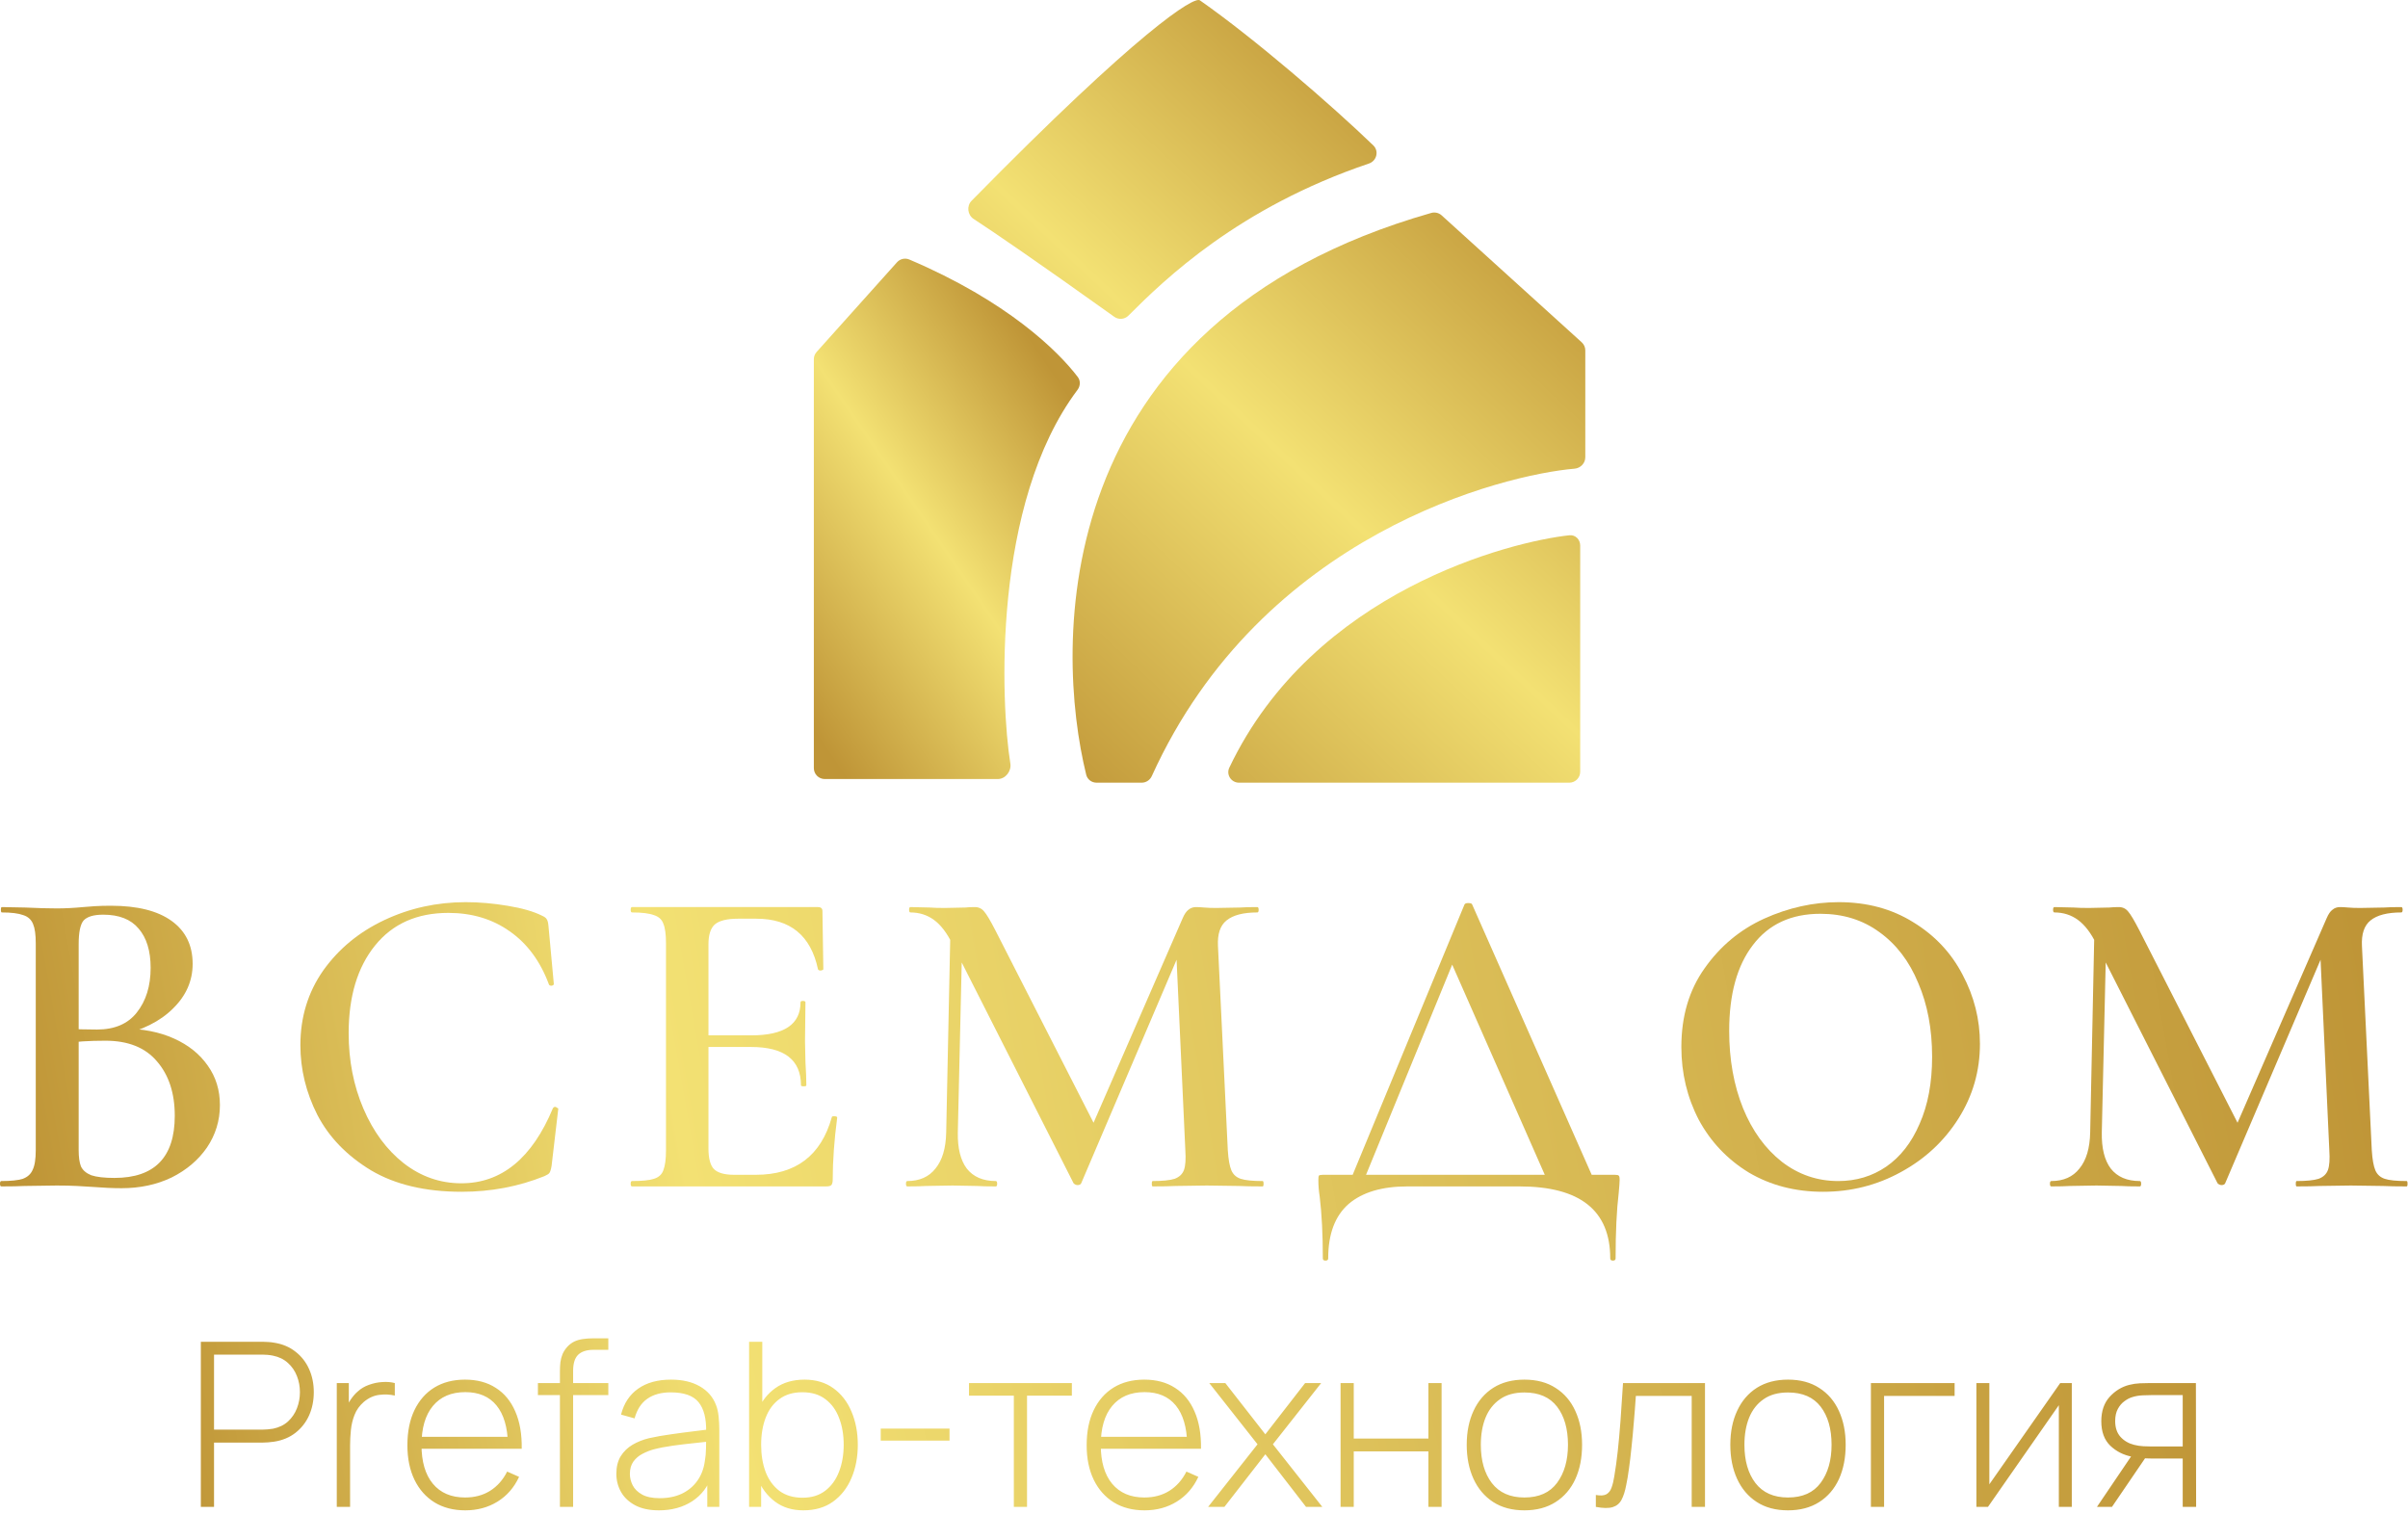 <?xml version="1.0" encoding="UTF-8"?> <svg xmlns="http://www.w3.org/2000/svg" width="441" height="282" viewBox="0 0 441 282" fill="none"><path d="M36.783 276V245.76H48.186C48.48 245.76 48.795 245.774 49.131 245.802C49.481 245.816 49.845 245.858 50.223 245.928C51.735 246.166 53.03 246.712 54.108 247.566C55.2 248.406 56.033 249.47 56.607 250.758C57.181 252.032 57.468 253.439 57.468 254.979C57.468 256.533 57.181 257.954 56.607 259.242C56.033 260.516 55.2 261.58 54.108 262.434C53.03 263.274 51.735 263.813 50.223 264.051C49.845 264.107 49.481 264.149 49.131 264.177C48.795 264.205 48.48 264.219 48.186 264.219H39.198V276H36.783ZM39.198 261.846H48.144C48.396 261.846 48.683 261.832 49.005 261.804C49.341 261.776 49.677 261.734 50.013 261.678C51.105 261.454 52.015 261.013 52.743 260.355C53.471 259.683 54.017 258.878 54.381 257.94C54.745 257.002 54.927 256.015 54.927 254.979C54.927 253.943 54.745 252.963 54.381 252.039C54.017 251.101 53.471 250.303 52.743 249.645C52.015 248.973 51.105 248.525 50.013 248.301C49.677 248.231 49.341 248.182 49.005 248.154C48.683 248.126 48.396 248.112 48.144 248.112H39.198V261.846ZM61.679 276V253.32H63.884V258.759L63.338 258.045C63.59 257.401 63.905 256.806 64.283 256.26C64.675 255.7 65.074 255.245 65.48 254.895C66.082 254.335 66.789 253.915 67.601 253.635C68.413 253.341 69.232 253.173 70.058 253.131C70.884 253.075 71.633 253.138 72.305 253.32V255.609C71.409 255.399 70.457 255.357 69.449 255.483C68.441 255.609 67.496 256.043 66.614 256.785C65.844 257.457 65.284 258.241 64.934 259.137C64.584 260.019 64.36 260.95 64.262 261.93C64.164 262.896 64.115 263.841 64.115 264.765V276H61.679ZM85.216 276.63C83.046 276.63 81.17 276.147 79.588 275.181C78.006 274.201 76.781 272.822 75.913 271.044C75.045 269.252 74.611 267.138 74.611 264.702C74.611 262.224 75.038 260.089 75.892 258.297C76.76 256.491 77.978 255.105 79.546 254.139C81.128 253.173 83.004 252.69 85.174 252.69C87.372 252.69 89.248 253.194 90.802 254.202C92.37 255.196 93.56 256.638 94.372 258.528C95.198 260.418 95.59 262.693 95.548 265.353H93.028V264.513C92.958 261.405 92.258 259.039 90.928 257.415C89.598 255.791 87.694 254.979 85.216 254.979C82.654 254.979 80.673 255.826 79.273 257.52C77.887 259.2 77.194 261.58 77.194 264.66C77.194 267.712 77.887 270.078 79.273 271.758C80.673 273.438 82.64 274.278 85.174 274.278C86.924 274.278 88.45 273.872 89.752 273.06C91.068 272.234 92.111 271.058 92.881 269.532L95.065 270.498C94.155 272.458 92.839 273.97 91.117 275.034C89.395 276.098 87.428 276.63 85.216 276.63ZM76.27 265.353V263.169H94.183V265.353H76.27ZM102.545 276V251.199C102.545 250.611 102.573 250.051 102.629 249.519C102.699 248.987 102.832 248.483 103.028 248.007C103.238 247.531 103.532 247.083 103.91 246.663C104.302 246.243 104.736 245.921 105.212 245.697C105.702 245.473 106.22 245.326 106.766 245.256C107.312 245.172 107.886 245.13 108.488 245.13H111.407V247.23H108.698C107.452 247.23 106.514 247.531 105.884 248.133C105.268 248.735 104.96 249.729 104.96 251.115V276H102.545ZM98.513 255.525V253.32H111.407V255.525H98.513ZM120.69 276.63C118.94 276.63 117.484 276.322 116.322 275.706C115.174 275.09 114.313 274.278 113.739 273.27C113.165 272.248 112.878 271.142 112.878 269.952C112.878 268.664 113.144 267.586 113.676 266.718C114.222 265.85 114.943 265.15 115.839 264.618C116.749 264.086 117.75 263.687 118.842 263.421C120.088 263.141 121.432 262.903 122.874 262.707C124.316 262.497 125.688 262.315 126.99 262.161C128.306 262.007 129.377 261.874 130.203 261.762L129.321 262.287C129.377 259.837 128.915 258.017 127.935 256.827C126.969 255.623 125.261 255.021 122.811 255.021C121.089 255.021 119.668 255.413 118.548 256.197C117.442 256.967 116.665 258.164 116.217 259.788L113.739 259.095C114.257 257.037 115.3 255.455 116.868 254.349C118.436 253.243 120.445 252.69 122.895 252.69C124.981 252.69 126.731 253.096 128.145 253.908C129.573 254.72 130.567 255.861 131.127 257.331C131.365 257.933 131.526 258.64 131.61 259.452C131.694 260.25 131.736 261.055 131.736 261.867V276H129.531V270.036L130.35 270.246C129.664 272.29 128.467 273.865 126.759 274.971C125.051 276.077 123.028 276.63 120.69 276.63ZM120.816 274.404C122.356 274.404 123.707 274.131 124.869 273.585C126.031 273.025 126.969 272.248 127.683 271.254C128.411 270.246 128.873 269.063 129.069 267.705C129.209 266.949 129.286 266.13 129.3 265.248C129.314 264.366 129.321 263.715 129.321 263.295L130.371 263.967C129.461 264.079 128.369 264.198 127.095 264.324C125.835 264.45 124.547 264.604 123.231 264.786C121.915 264.968 120.725 265.199 119.661 265.479C119.003 265.661 118.338 265.927 117.666 266.277C117.008 266.613 116.455 267.082 116.007 267.684C115.573 268.286 115.356 269.049 115.356 269.973C115.356 270.659 115.524 271.345 115.86 272.031C116.21 272.717 116.784 273.284 117.582 273.732C118.38 274.18 119.458 274.404 120.816 274.404ZM147.122 276.63C145.078 276.63 143.349 276.098 141.935 275.034C140.521 273.97 139.443 272.535 138.701 270.729C137.959 268.923 137.588 266.886 137.588 264.618C137.588 262.336 137.959 260.299 138.701 258.507C139.443 256.701 140.542 255.28 141.998 254.244C143.454 253.208 145.239 252.69 147.353 252.69C149.411 252.69 151.168 253.215 152.624 254.265C154.08 255.315 155.186 256.743 155.942 258.549C156.712 260.355 157.097 262.378 157.097 264.618C157.097 266.886 156.705 268.93 155.921 270.75C155.151 272.556 154.024 273.991 152.54 275.055C151.07 276.105 149.264 276.63 147.122 276.63ZM137.189 276V245.76H139.604V258.528H139.394V276H137.189ZM146.975 274.32C148.641 274.32 150.027 273.893 151.133 273.039C152.253 272.185 153.093 271.03 153.653 269.574C154.227 268.104 154.514 266.452 154.514 264.618C154.514 262.798 154.234 261.167 153.674 259.725C153.128 258.269 152.295 257.121 151.175 256.281C150.069 255.427 148.655 255 146.933 255C145.267 255 143.874 255.413 142.754 256.239C141.634 257.051 140.794 258.185 140.234 259.641C139.674 261.097 139.394 262.756 139.394 264.618C139.394 266.466 139.667 268.125 140.213 269.595C140.773 271.051 141.613 272.206 142.733 273.06C143.867 273.9 145.281 274.32 146.975 274.32ZM161.296 263.862V261.657H173.896V263.862H161.296ZM185.674 276V255.63H177.463V253.32H196.3V255.63H188.089V276H185.674ZM209.616 276.63C207.446 276.63 205.57 276.147 203.988 275.181C202.406 274.201 201.181 272.822 200.313 271.044C199.445 269.252 199.011 267.138 199.011 264.702C199.011 262.224 199.438 260.089 200.292 258.297C201.16 256.491 202.378 255.105 203.946 254.139C205.528 253.173 207.404 252.69 209.574 252.69C211.772 252.69 213.648 253.194 215.202 254.202C216.77 255.196 217.96 256.638 218.772 258.528C219.598 260.418 219.99 262.693 219.948 265.353H217.428V264.513C217.358 261.405 216.658 259.039 215.328 257.415C213.998 255.791 212.094 254.979 209.616 254.979C207.054 254.979 205.073 255.826 203.673 257.52C202.287 259.2 201.594 261.58 201.594 264.66C201.594 267.712 202.287 270.078 203.673 271.758C205.073 273.438 207.04 274.278 209.574 274.278C211.324 274.278 212.85 273.872 214.152 273.06C215.468 272.234 216.511 271.058 217.281 269.532L219.465 270.498C218.555 272.458 217.239 273.97 215.517 275.034C213.795 276.098 211.828 276.63 209.616 276.63ZM200.67 265.353V263.169H218.583V265.353H200.67ZM221.253 276L230.304 264.534L221.463 253.32H224.403L231.732 262.707L239.019 253.32H241.959L233.118 264.534L242.169 276H239.187L231.732 266.361L224.235 276H221.253ZM245.511 276V253.32H247.926V263.484H261.597V253.32H264.012V276H261.597V265.836H247.926V276H245.511ZM279.178 276.63C276.924 276.63 275.013 276.119 273.445 275.097C271.877 274.075 270.68 272.661 269.854 270.855C269.028 269.049 268.615 266.97 268.615 264.618C268.615 262.252 269.035 260.173 269.875 258.381C270.715 256.575 271.919 255.175 273.487 254.181C275.069 253.187 276.966 252.69 279.178 252.69C281.432 252.69 283.343 253.201 284.911 254.223C286.493 255.231 287.69 256.631 288.502 258.423C289.328 260.215 289.741 262.28 289.741 264.618C289.741 267.012 289.328 269.112 288.502 270.918C287.676 272.71 286.472 274.11 284.89 275.118C283.308 276.126 281.404 276.63 279.178 276.63ZM279.178 274.278C281.852 274.278 283.847 273.382 285.163 271.59C286.493 269.798 287.158 267.474 287.158 264.618C287.158 261.706 286.493 259.382 285.163 257.646C283.833 255.91 281.838 255.042 279.178 255.042C277.372 255.042 275.881 255.455 274.705 256.281C273.529 257.093 272.647 258.22 272.059 259.662C271.485 261.09 271.198 262.742 271.198 264.618C271.198 267.53 271.87 269.868 273.214 271.632C274.572 273.396 276.56 274.278 279.178 274.278ZM292.261 276V273.816C293.115 273.97 293.759 273.928 294.193 273.69C294.627 273.438 294.942 273.032 295.138 272.472C295.348 271.898 295.516 271.205 295.642 270.393C295.88 268.993 296.09 267.467 296.272 265.815C296.454 264.149 296.622 262.294 296.776 260.25C296.93 258.192 297.084 255.882 297.238 253.32H312.253V276H309.817V255.672H299.59C299.478 257.352 299.352 258.983 299.212 260.565C299.086 262.147 298.946 263.652 298.792 265.08C298.652 266.494 298.498 267.789 298.33 268.965C298.176 270.127 298.008 271.135 297.826 271.989C297.616 273.109 297.329 274.012 296.965 274.698C296.615 275.37 296.076 275.818 295.348 276.042C294.62 276.266 293.591 276.252 292.261 276ZM327.453 276.63C325.199 276.63 323.288 276.119 321.72 275.097C320.152 274.075 318.955 272.661 318.129 270.855C317.303 269.049 316.89 266.97 316.89 264.618C316.89 262.252 317.31 260.173 318.15 258.381C318.99 256.575 320.194 255.175 321.762 254.181C323.344 253.187 325.241 252.69 327.453 252.69C329.707 252.69 331.618 253.201 333.186 254.223C334.768 255.231 335.965 256.631 336.777 258.423C337.603 260.215 338.016 262.28 338.016 264.618C338.016 267.012 337.603 269.112 336.777 270.918C335.951 272.71 334.747 274.11 333.165 275.118C331.583 276.126 329.679 276.63 327.453 276.63ZM327.453 274.278C330.127 274.278 332.122 273.382 333.438 271.59C334.768 269.798 335.433 267.474 335.433 264.618C335.433 261.706 334.768 259.382 333.438 257.646C332.108 255.91 330.113 255.042 327.453 255.042C325.647 255.042 324.156 255.455 322.98 256.281C321.804 257.093 320.922 258.22 320.334 259.662C319.76 261.09 319.473 262.742 319.473 264.618C319.473 267.53 320.145 269.868 321.489 271.632C322.847 273.396 324.835 274.278 327.453 274.278ZM342.636 276V253.32H357.966V255.672H345.051V276H342.636ZM379.427 253.32V276H377.054V257.373L364.076 276H361.955V253.32H364.328V271.863L377.306 253.32H379.427ZM399.741 276V267.138H394.008C393.378 267.138 392.755 267.11 392.139 267.054C391.537 266.984 390.97 266.9 390.438 266.802C388.898 266.508 387.575 265.836 386.469 264.786C385.377 263.722 384.831 262.231 384.831 260.313C384.831 258.465 385.335 256.981 386.343 255.861C387.365 254.741 388.562 254.006 389.934 253.656C390.592 253.488 391.25 253.39 391.908 253.362C392.58 253.334 393.168 253.32 393.672 253.32H402.156L402.198 276H399.741ZM384.033 276L390.669 266.193H393.462L386.784 276H384.033ZM393.987 264.933H399.741V255.525H393.987C393.609 255.525 393.084 255.539 392.412 255.567C391.74 255.595 391.117 255.7 390.543 255.882C390.053 256.022 389.563 256.274 389.073 256.638C388.583 256.988 388.177 257.464 387.855 258.066C387.533 258.668 387.372 259.403 387.372 260.271C387.372 261.489 387.701 262.462 388.359 263.19C389.017 263.904 389.85 264.387 390.858 264.639C391.432 264.779 391.992 264.863 392.538 264.891C393.098 264.919 393.581 264.933 393.987 264.933Z" fill="url(#paint0_linear_506_846)"></path><path d="M151.048 142.688H182.735C184.145 142.688 185.26 141.242 185.036 139.849C183.277 128.89 181.644 92.318 197.338 71.399C197.862 70.701 197.915 69.749 197.387 69.054C193.751 64.268 184.464 55.163 166.531 47.532C165.751 47.201 164.844 47.406 164.278 48.037L149.559 64.459C149.23 64.826 149.048 65.302 149.048 65.794V140.688C149.048 141.793 149.944 142.688 151.048 142.688Z" fill="url(#paint1_linear_506_846)"></path><path d="M178.312 40.103C181.878 42.422 189.667 47.731 204.068 58.023C204.864 58.592 205.958 58.509 206.649 57.817C213.311 51.147 226.847 38.015 250.708 29.951C252.128 29.471 252.587 27.674 251.509 26.633C243.882 19.271 229.718 7.03 219.757 0.069C218.708 -0.761 208.543 5.609 177.931 36.776C176.996 37.728 177.194 39.376 178.312 40.103Z" fill="url(#paint2_linear_506_846)"></path><path d="M290.331 64.178V83.748C290.331 84.852 289.451 85.751 288.35 85.844C275.536 86.933 231.114 97.665 210.938 142.15C210.61 142.873 209.887 143.357 209.092 143.357H200.836C199.933 143.357 199.145 142.775 198.929 141.898C193.208 118.68 191.384 59.191 262.115 39.002C262.774 38.814 263.505 38.977 264.013 39.437L289.675 62.697C290.093 63.076 290.331 63.614 290.331 64.178Z" fill="url(#paint3_linear_506_846)"></path><path d="M289.396 141.357V99.911C289.396 98.806 288.517 97.922 287.418 98.039C276.852 99.164 240.595 108.134 225.138 140.599C224.523 141.891 225.485 143.357 226.916 143.357H287.396C288.5 143.357 289.396 142.462 289.396 141.357Z" fill="url(#paint4_linear_506_846)"></path><path d="M22.593 188.405C26.086 188.405 29.17 189.005 31.844 190.206C34.518 191.406 36.592 193.071 38.065 195.199C39.539 197.273 40.275 199.674 40.275 202.403C40.275 205.241 39.484 207.833 37.901 210.18C36.319 212.472 34.163 214.3 31.434 215.664C28.706 216.974 25.65 217.629 22.266 217.629C20.683 217.629 18.855 217.547 16.781 217.383C16.072 217.329 15.171 217.274 14.08 217.22C12.989 217.165 11.761 217.138 10.396 217.138L4.502 217.22C3.465 217.274 2.047 217.302 0.246 217.302C0.082 217.302 0 217.138 0 216.81C0 216.483 0.082 216.319 0.246 216.319C1.992 216.319 3.302 216.183 4.175 215.91C5.048 215.582 5.648 215.037 5.976 214.273C6.358 213.509 6.549 212.308 6.549 210.671V172.769C6.549 171.187 6.385 170.013 6.058 169.249C5.73 168.431 5.13 167.885 4.257 167.612C3.384 167.285 2.074 167.121 0.327 167.121C0.218 167.121 0.164 166.957 0.164 166.63C0.164 166.302 0.218 166.139 0.327 166.139L4.584 166.221C6.985 166.33 8.923 166.384 10.396 166.384C11.924 166.384 13.534 166.302 15.226 166.139C15.826 166.084 16.536 166.03 17.354 165.975C18.228 165.92 19.21 165.893 20.301 165.893C25.159 165.893 28.869 166.821 31.434 168.676C33.999 170.532 35.282 173.151 35.282 176.535C35.282 179.646 34.081 182.374 31.68 184.721C29.333 187.068 26.004 188.732 21.693 189.715L22.593 188.405ZM18.91 167.53C17.163 167.53 15.963 167.885 15.308 168.595C14.708 169.304 14.407 170.75 14.407 172.933V188.978L11.46 188.405C13.862 188.514 15.963 188.569 17.764 188.569C20.984 188.569 23.412 187.532 25.049 185.458C26.741 183.329 27.587 180.601 27.587 177.272C27.587 174.161 26.85 171.76 25.377 170.068C23.958 168.376 21.802 167.53 18.91 167.53ZM20.956 215.746C28.324 215.746 32.007 211.953 32.007 204.368C32.007 200.22 30.916 196.891 28.733 194.381C26.605 191.87 23.467 190.615 19.319 190.615C16.263 190.615 13.753 190.779 11.788 191.106L14.407 190.124V210.671C14.407 211.926 14.544 212.908 14.817 213.618C15.144 214.327 15.772 214.873 16.7 215.255C17.682 215.582 19.101 215.746 20.956 215.746Z" fill="url(#paint5_linear_506_846)"></path><path d="M85.301 165.238C87.757 165.238 90.295 165.457 92.914 165.893C95.588 166.33 97.689 166.93 99.217 167.694C99.709 167.912 100.009 168.131 100.118 168.349C100.282 168.567 100.391 168.977 100.445 169.577L101.428 180.219C101.428 180.382 101.291 180.492 101.018 180.546C100.746 180.546 100.582 180.464 100.527 180.301C98.945 176.044 96.543 172.797 93.323 170.559C90.158 168.322 86.42 167.203 82.109 167.203C76.378 167.203 71.903 169.195 68.683 173.179C65.464 177.163 63.854 182.511 63.854 189.223C63.854 194.244 64.754 198.856 66.555 203.058C68.356 207.26 70.812 210.589 73.923 213.045C77.088 215.501 80.608 216.729 84.483 216.729C91.85 216.729 97.444 212.144 101.264 202.976C101.373 202.812 101.51 202.73 101.673 202.73C101.782 202.73 101.892 202.785 102.001 202.894C102.164 202.949 102.246 203.003 102.246 203.058L101.018 213.536C100.909 214.191 100.773 214.627 100.609 214.846C100.5 215.009 100.2 215.2 99.709 215.419C94.961 217.329 89.913 218.284 84.564 218.284C77.906 218.284 72.367 216.974 67.947 214.355C63.526 211.68 60.252 208.297 58.123 204.204C56.05 200.111 55.013 195.854 55.013 191.434C55.013 186.304 56.404 181.747 59.188 177.763C62.026 173.779 65.764 170.696 70.403 168.513C75.041 166.33 80.007 165.238 85.301 165.238Z" fill="url(#paint6_linear_506_846)"></path><path d="M115.749 217.302C115.585 217.302 115.503 217.138 115.503 216.81C115.503 216.483 115.585 216.319 115.749 216.319C117.604 216.319 118.941 216.183 119.76 215.91C120.633 215.637 121.206 215.119 121.479 214.355C121.806 213.536 121.97 212.308 121.97 210.671V172.769C121.97 171.132 121.806 169.932 121.479 169.168C121.206 168.404 120.633 167.885 119.76 167.612C118.887 167.285 117.55 167.121 115.749 167.121C115.585 167.121 115.503 166.957 115.503 166.63C115.503 166.302 115.585 166.139 115.749 166.139H149.803C150.348 166.139 150.621 166.384 150.621 166.875L150.785 177.517C150.785 177.626 150.621 177.708 150.294 177.763C150.021 177.763 149.857 177.681 149.803 177.517C148.493 171.351 144.727 168.267 138.506 168.267H135.15C133.13 168.267 131.712 168.622 130.893 169.331C130.129 170.041 129.747 171.241 129.747 172.933V210.343C129.747 212.144 130.074 213.4 130.729 214.109C131.439 214.818 132.667 215.173 134.413 215.173H138.424C145.737 215.173 150.376 211.653 152.34 204.613C152.34 204.504 152.477 204.449 152.75 204.449C153.132 204.449 153.323 204.531 153.323 204.695C152.777 208.843 152.504 212.635 152.504 216.074C152.504 216.51 152.422 216.838 152.259 217.056C152.095 217.22 151.767 217.302 151.276 217.302H115.749ZM146.692 198.801C146.692 194.108 143.636 191.761 137.524 191.761H126.063V189.633H137.606C143.609 189.633 146.61 187.613 146.61 183.575C146.61 183.411 146.747 183.329 147.019 183.329C147.347 183.329 147.511 183.411 147.511 183.575L147.429 190.697L147.511 194.544C147.62 196.291 147.674 197.71 147.674 198.801C147.674 198.91 147.511 198.965 147.183 198.965C146.856 198.965 146.692 198.91 146.692 198.801Z" fill="url(#paint7_linear_506_846)"></path><path d="M174.105 168.022L176.315 168.185L175.415 207.396C175.36 210.289 175.906 212.499 177.052 214.027C178.253 215.555 180.026 216.319 182.373 216.319C182.537 216.319 182.619 216.483 182.619 216.81C182.619 217.138 182.537 217.302 182.373 217.302C180.899 217.302 179.753 217.274 178.935 217.22L174.432 217.138L169.603 217.22C168.784 217.274 167.638 217.302 166.165 217.302C166.001 217.302 165.919 217.138 165.919 216.81C165.919 216.483 166.001 216.319 166.165 216.319C168.402 216.319 170.121 215.555 171.322 214.027C172.577 212.499 173.232 210.289 173.286 207.396L174.105 168.022ZM231.244 216.319C231.353 216.319 231.407 216.483 231.407 216.81C231.407 217.138 231.353 217.302 231.244 217.302C229.443 217.302 227.997 217.274 226.905 217.22L221.011 217.138L215.281 217.22C214.299 217.274 212.907 217.302 211.106 217.302C210.997 217.302 210.942 217.138 210.942 216.81C210.942 216.483 210.997 216.319 211.106 216.319C212.907 216.319 214.244 216.183 215.117 215.91C215.99 215.582 216.563 215.037 216.836 214.273C217.109 213.509 217.191 212.308 217.082 210.671L215.363 173.261L218.965 167.612L198.008 216.729C197.899 216.947 197.681 217.056 197.353 217.056C197.081 217.056 196.835 216.947 196.617 216.729L174.432 172.933C173.45 170.914 172.331 169.44 171.076 168.513C169.821 167.585 168.375 167.121 166.738 167.121C166.574 167.121 166.492 166.957 166.492 166.63C166.492 166.302 166.574 166.139 166.738 166.139L170.258 166.221C170.967 166.275 171.895 166.302 173.041 166.302L176.806 166.221C177.298 166.166 177.871 166.139 178.526 166.139C179.235 166.139 179.808 166.412 180.245 166.957C180.681 167.449 181.363 168.595 182.291 170.395L200.71 206.496L197.19 212.717L216.591 168.185C216.918 167.421 217.273 166.903 217.655 166.63C218.037 166.302 218.501 166.139 219.046 166.139C219.428 166.139 219.92 166.166 220.52 166.221C221.12 166.275 221.857 166.302 222.73 166.302L227.151 166.221C227.86 166.166 228.897 166.139 230.261 166.139C230.425 166.139 230.507 166.302 230.507 166.63C230.507 166.957 230.425 167.121 230.261 167.121C227.696 167.121 225.814 167.612 224.613 168.595C223.467 169.522 222.948 171.078 223.058 173.261L224.859 210.671C224.968 212.363 225.186 213.591 225.513 214.355C225.841 215.119 226.414 215.637 227.232 215.91C228.051 216.183 229.388 216.319 231.244 216.319Z" fill="url(#paint8_linear_506_846)"></path><path d="M268.213 165.648C268.322 165.484 268.54 165.402 268.867 165.402C269.304 165.402 269.55 165.484 269.604 165.648L292.443 217.302H283.848L265.348 175.307L268.867 169.577L249.303 217.302H246.847L268.213 165.648ZM242.263 230.481C242.263 226.115 242.072 222.35 241.69 219.184C241.526 218.147 241.444 217.138 241.444 216.155C241.444 215.719 241.472 215.446 241.526 215.337C241.635 215.228 241.881 215.173 242.263 215.173H295.718C296.154 215.173 296.4 215.228 296.454 215.337C296.564 215.391 296.618 215.664 296.618 216.155C296.618 216.483 296.564 217.247 296.454 218.448C296.072 221.613 295.881 225.624 295.881 230.481C295.881 230.754 295.718 230.89 295.39 230.89C295.063 230.89 294.899 230.754 294.899 230.481C294.899 221.695 289.36 217.302 278.281 217.302H257.734C253.096 217.302 249.521 218.366 247.011 220.494C244.5 222.677 243.245 226.006 243.245 230.481C243.245 230.754 243.081 230.89 242.754 230.89C242.427 230.89 242.263 230.754 242.263 230.481Z" fill="url(#paint9_linear_506_846)"></path><path d="M333.873 218.284C328.798 218.284 324.268 217.111 320.284 214.764C316.355 212.363 313.299 209.143 311.116 205.104C308.987 201.011 307.923 196.564 307.923 191.761C307.923 186.14 309.342 181.338 312.18 177.354C315.018 173.315 318.647 170.286 323.067 168.267C327.542 166.248 332.099 165.238 336.738 165.238C341.923 165.238 346.48 166.466 350.409 168.922C354.338 171.323 357.34 174.516 359.413 178.5C361.542 182.484 362.606 186.713 362.606 191.188C362.606 196.154 361.296 200.711 358.677 204.859C356.057 209.006 352.537 212.281 348.117 214.682C343.751 217.083 339.003 218.284 333.873 218.284ZM336.656 216.319C339.931 216.319 342.85 215.446 345.415 213.7C348.035 211.899 350.081 209.279 351.555 205.841C353.083 202.403 353.847 198.31 353.847 193.562C353.847 188.487 353.001 183.984 351.309 180.055C349.672 176.071 347.298 172.96 344.187 170.723C341.131 168.485 337.529 167.367 333.382 167.367C328.034 167.367 323.913 169.277 321.021 173.097C318.129 176.862 316.682 182.102 316.682 188.814C316.682 194.053 317.528 198.774 319.22 202.976C320.912 207.124 323.286 210.398 326.342 212.799C329.398 215.146 332.836 216.319 336.656 216.319Z" fill="url(#paint10_linear_506_846)"></path><path d="M383.613 168.022L385.824 168.185L384.923 207.396C384.869 210.289 385.414 212.499 386.56 214.027C387.761 215.555 389.535 216.319 391.881 216.319C392.045 216.319 392.127 216.483 392.127 216.81C392.127 217.138 392.045 217.302 391.881 217.302C390.408 217.302 389.262 217.274 388.443 217.22L383.941 217.138L379.111 217.22C378.293 217.274 377.147 217.302 375.673 217.302C375.509 217.302 375.427 217.138 375.427 216.81C375.427 216.483 375.509 216.319 375.673 216.319C377.911 216.319 379.63 215.555 380.83 214.027C382.085 212.499 382.74 210.289 382.795 207.396L383.613 168.022ZM440.752 216.319C440.861 216.319 440.916 216.483 440.916 216.81C440.916 217.138 440.861 217.302 440.752 217.302C438.951 217.302 437.505 217.274 436.414 217.22L430.52 217.138L424.789 217.22C423.807 217.274 422.415 217.302 420.614 217.302C420.505 217.302 420.451 217.138 420.451 216.81C420.451 216.483 420.505 216.319 420.614 216.319C422.415 216.319 423.752 216.183 424.626 215.91C425.499 215.582 426.072 215.037 426.345 214.273C426.618 213.509 426.699 212.308 426.59 210.671L424.871 173.261L428.473 167.612L407.517 216.729C407.408 216.947 407.189 217.056 406.862 217.056C406.589 217.056 406.343 216.947 406.125 216.729L383.941 172.933C382.959 170.914 381.84 169.44 380.585 168.513C379.329 167.585 377.883 167.121 376.246 167.121C376.082 167.121 376 166.957 376 166.63C376 166.302 376.082 166.139 376.246 166.139L379.766 166.221C380.476 166.275 381.403 166.302 382.549 166.302L386.315 166.221C386.806 166.166 387.379 166.139 388.034 166.139C388.743 166.139 389.316 166.412 389.753 166.957C390.19 167.449 390.872 168.595 391.8 170.395L410.218 206.496L406.698 212.717L426.099 168.185C426.427 167.421 426.781 166.903 427.163 166.63C427.545 166.302 428.009 166.139 428.555 166.139C428.937 166.139 429.428 166.166 430.028 166.221C430.629 166.275 431.365 166.302 432.239 166.302L436.659 166.221C437.369 166.166 438.405 166.139 439.77 166.139C439.934 166.139 440.015 166.302 440.015 166.63C440.015 166.957 439.934 167.121 439.77 167.121C437.205 167.121 435.322 167.612 434.121 168.595C432.975 169.522 432.457 171.078 432.566 173.261L434.367 210.671C434.476 212.363 434.694 213.591 435.022 214.355C435.349 215.119 435.922 215.637 436.741 215.91C437.56 216.183 438.897 216.319 440.752 216.319Z" fill="url(#paint11_linear_506_846)"></path><defs><linearGradient id="paint0_linear_506_846" x1="32.998" y1="275.387" x2="392.508" y2="193.237" gradientUnits="userSpaceOnUse"><stop stop-color="#BF9537"></stop><stop offset="0.278" stop-color="#F3E173"></stop><stop offset="1" stop-color="#BF9537"></stop></linearGradient><linearGradient id="paint1_linear_506_846" x1="183.637" y1="54.685" x2="123.083" y2="96.165" gradientUnits="userSpaceOnUse"><stop stop-color="#BF9537"></stop><stop offset="0.473" stop-color="#F3E173"></stop><stop offset="1" stop-color="#BF9537"></stop></linearGradient><linearGradient id="paint2_linear_506_846" x1="256.411" y1="11.535" x2="159.314" y2="114.698" gradientUnits="userSpaceOnUse"><stop stop-color="#BF9537"></stop><stop offset="0.473" stop-color="#F3E173"></stop><stop offset="1" stop-color="#BF9537"></stop></linearGradient><linearGradient id="paint3_linear_506_846" x1="256.411" y1="11.535" x2="159.314" y2="114.698" gradientUnits="userSpaceOnUse"><stop stop-color="#BF9537"></stop><stop offset="0.473" stop-color="#F3E173"></stop><stop offset="1" stop-color="#BF9537"></stop></linearGradient><linearGradient id="paint4_linear_506_846" x1="256.411" y1="11.535" x2="159.314" y2="114.698" gradientUnits="userSpaceOnUse"><stop stop-color="#BF9537"></stop><stop offset="0.473" stop-color="#F3E173"></stop><stop offset="1" stop-color="#BF9537"></stop></linearGradient><linearGradient id="paint5_linear_506_846" x1="5.754" y1="221.023" x2="428.11" y2="146.561" gradientUnits="userSpaceOnUse"><stop stop-color="#BF9537"></stop><stop offset="0.278" stop-color="#F3E173"></stop><stop offset="1" stop-color="#BF9537"></stop></linearGradient><linearGradient id="paint6_linear_506_846" x1="5.754" y1="221.023" x2="428.11" y2="146.561" gradientUnits="userSpaceOnUse"><stop stop-color="#BF9537"></stop><stop offset="0.278" stop-color="#F3E173"></stop><stop offset="1" stop-color="#BF9537"></stop></linearGradient><linearGradient id="paint7_linear_506_846" x1="5.754" y1="221.023" x2="428.11" y2="146.561" gradientUnits="userSpaceOnUse"><stop stop-color="#BF9537"></stop><stop offset="0.278" stop-color="#F3E173"></stop><stop offset="1" stop-color="#BF9537"></stop></linearGradient><linearGradient id="paint8_linear_506_846" x1="5.754" y1="221.023" x2="428.11" y2="146.561" gradientUnits="userSpaceOnUse"><stop stop-color="#BF9537"></stop><stop offset="0.278" stop-color="#F3E173"></stop><stop offset="1" stop-color="#BF9537"></stop></linearGradient><linearGradient id="paint9_linear_506_846" x1="5.754" y1="221.023" x2="428.11" y2="146.561" gradientUnits="userSpaceOnUse"><stop stop-color="#BF9537"></stop><stop offset="0.278" stop-color="#F3E173"></stop><stop offset="1" stop-color="#BF9537"></stop></linearGradient><linearGradient id="paint10_linear_506_846" x1="5.754" y1="221.023" x2="428.11" y2="146.561" gradientUnits="userSpaceOnUse"><stop stop-color="#BF9537"></stop><stop offset="0.278" stop-color="#F3E173"></stop><stop offset="1" stop-color="#BF9537"></stop></linearGradient><linearGradient id="paint11_linear_506_846" x1="5.754" y1="221.023" x2="428.11" y2="146.561" gradientUnits="userSpaceOnUse"><stop stop-color="#BF9537"></stop><stop offset="0.278" stop-color="#F3E173"></stop><stop offset="1" stop-color="#BF9537"></stop></linearGradient></defs></svg> 